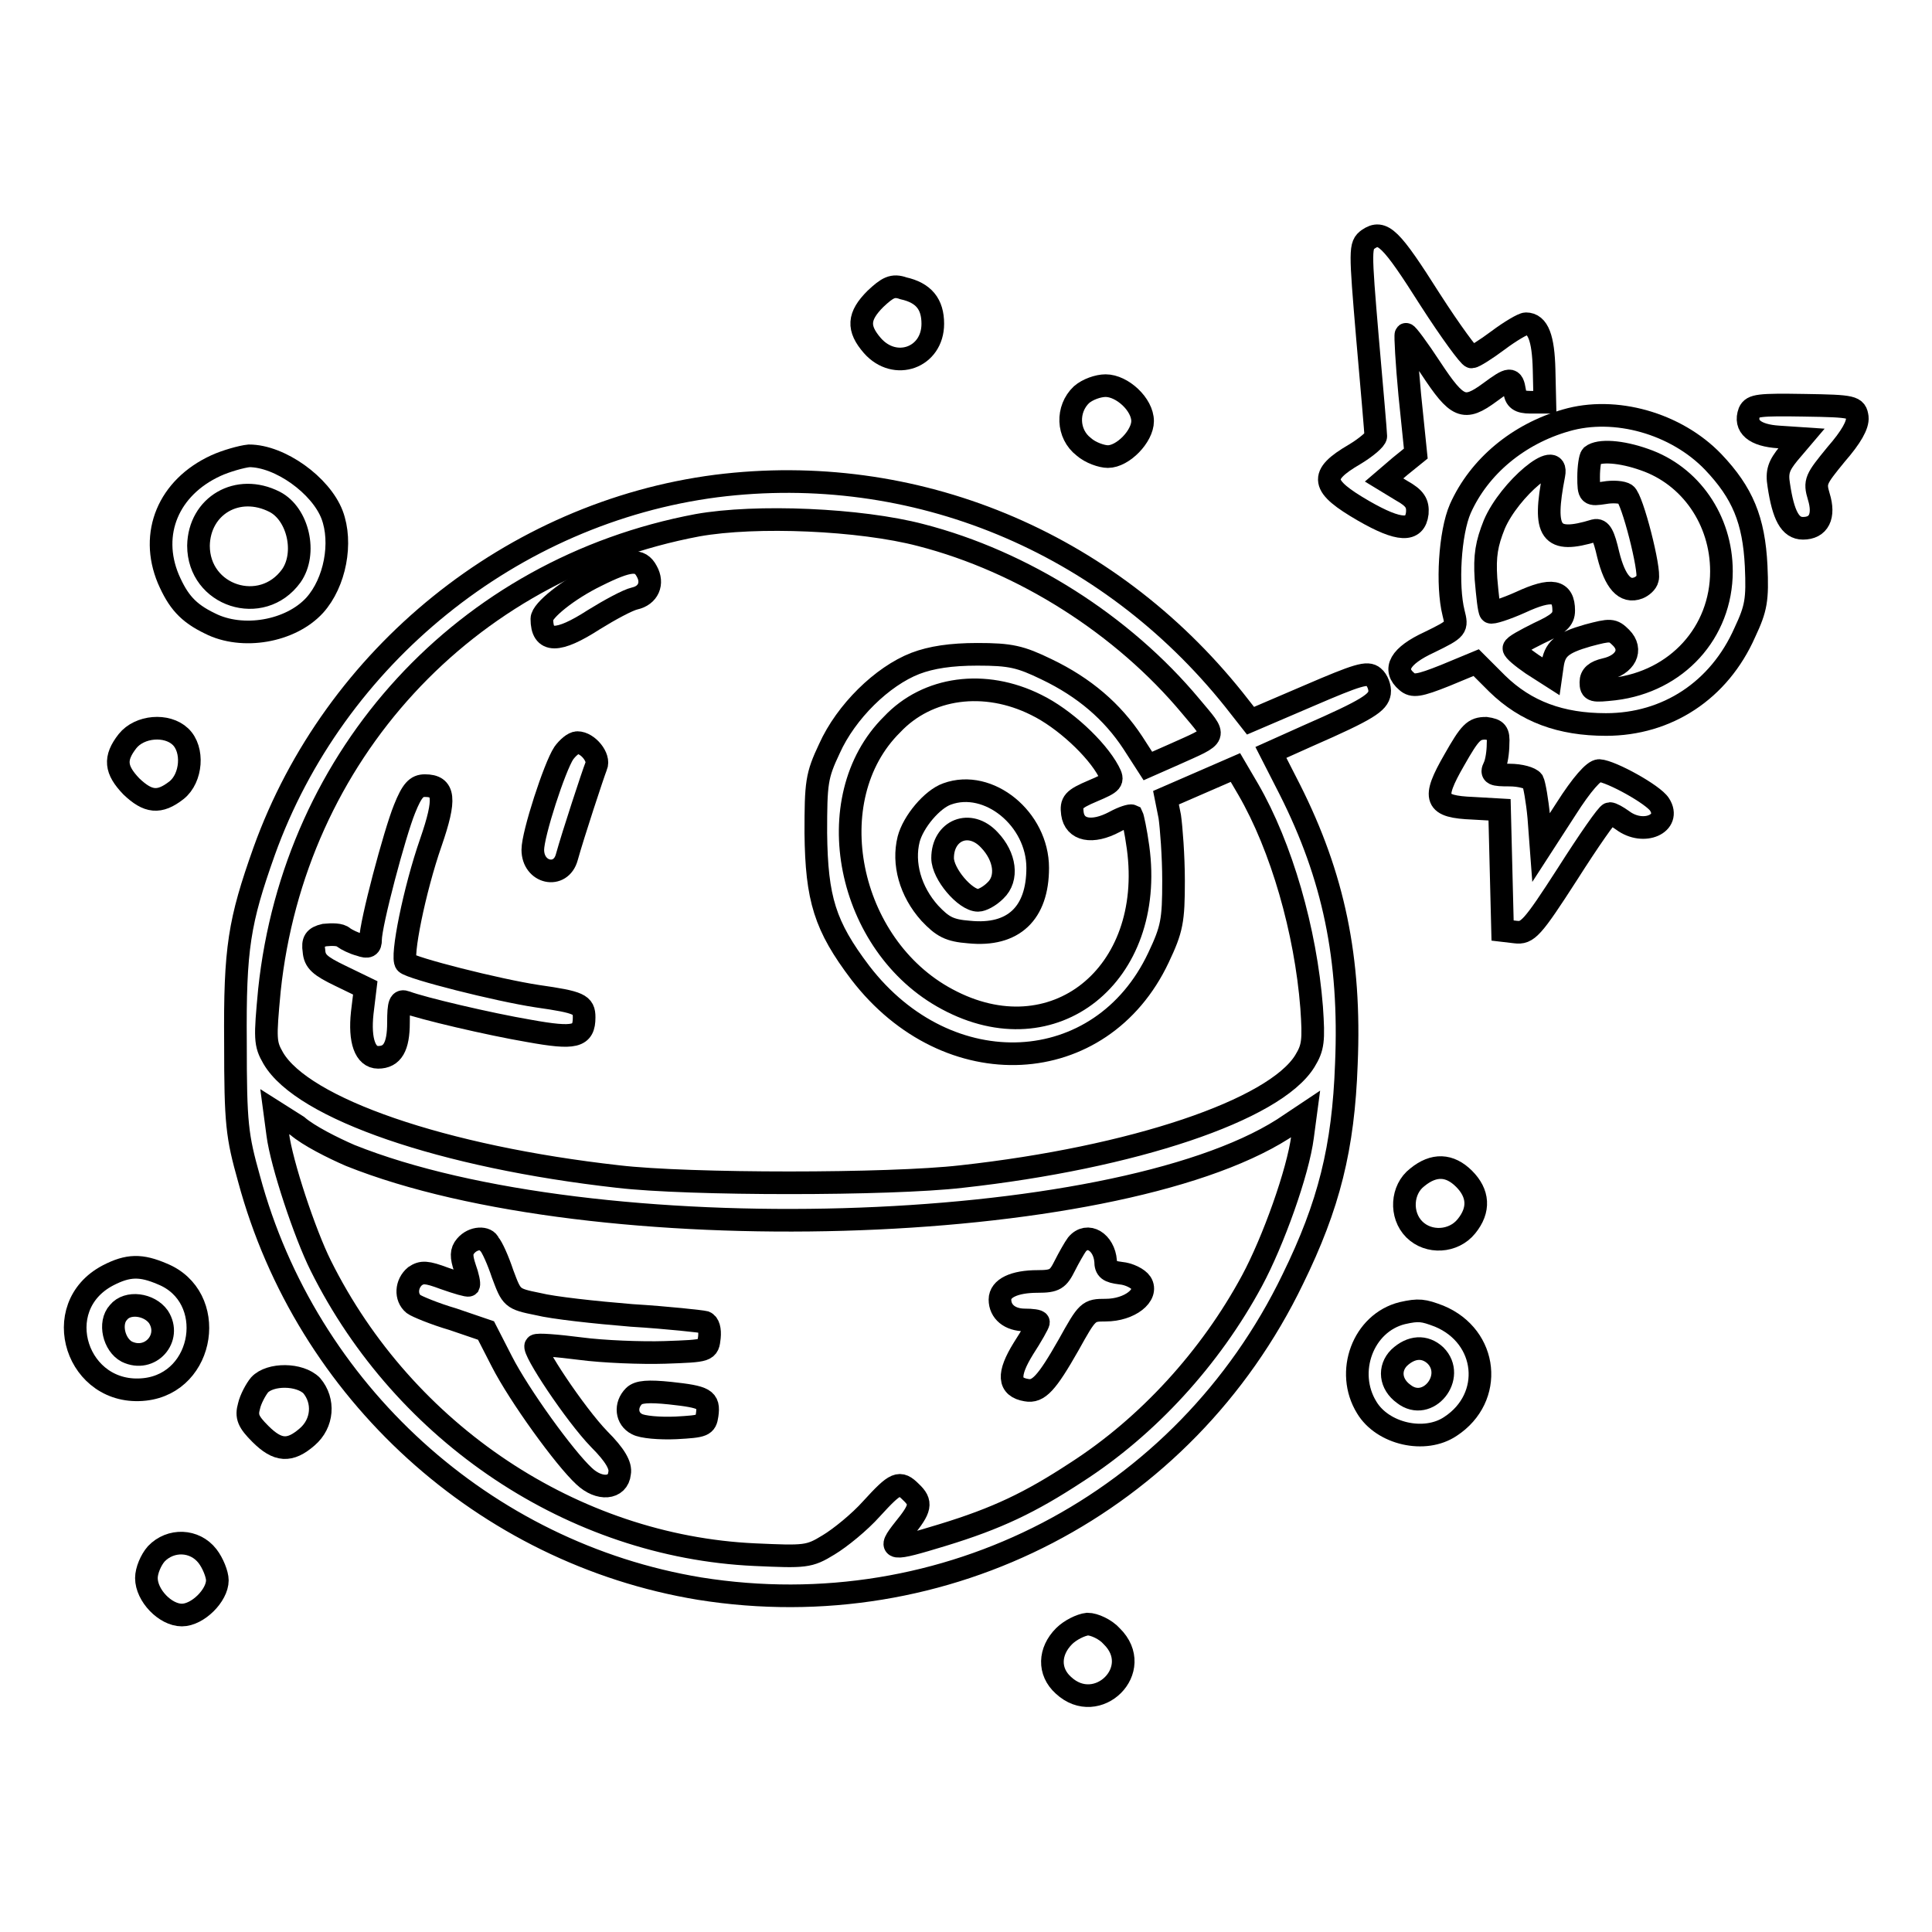 <?xml version="1.0" encoding="utf-8"?>
<!-- Svg Vector Icons : http://www.onlinewebfonts.com/icon -->
<!DOCTYPE svg PUBLIC "-//W3C//DTD SVG 1.1//EN" "http://www.w3.org/Graphics/SVG/1.1/DTD/svg11.dtd">
<svg version="1.1" xmlns="http://www.w3.org/2000/svg" xmlns:xlink="http://www.w3.org/1999/xlink" x="0px" y="0px" viewBox="0 0 256 256" enable-background="new 0 0 256 256" xml:space="preserve">
<g><g><g><path stroke-width="3" fill-opacity="0" stroke="#000000"  d="M181.3,31.7c-1.1,0.8-1.1,1.3-0.1,13.1c0.6,6.8,1.1,12.6,1.1,13s-1.3,1.5-2.8,2.4c-4.8,2.8-4.5,4.2,1.2,7.5c4.7,2.7,6.8,2.8,7.1,0.3c0.1-1.3-0.3-2-2.1-3l-2.3-1.4l2.1-1.8l2.1-1.7l-0.8-7.8c-0.4-4.2-0.6-7.9-0.5-8c0.1-0.1,1.6,1.9,3.3,4.5c3.5,5.3,4.4,5.7,7.8,3.2c2.7-2,3-2,3.3-0.2c0.1,1.1,0.6,1.5,2.1,1.5h1.9l-0.1-4.3c-0.1-4.2-0.8-6.1-2.4-6.1c-0.4,0-2.1,1-3.7,2.2c-1.6,1.2-3.2,2.2-3.5,2.2c-0.3,0-2.8-3.4-5.5-7.6C184.3,31.5,183.2,30.4,181.3,31.7z"/><path stroke-width="3" fill-opacity="0" stroke="#000000"  d="M116,39.6c-2.3,2.3-2.4,3.9-0.4,6.2c3,3.4,8,1.6,8-2.9c0-2.6-1.2-4.1-3.9-4.7C118.3,37.7,117.6,38.1,116,39.6z"/><path stroke-width="3" fill-opacity="0" stroke="#000000"  d="M143.3,52.3c-2,1.9-1.9,5.2,0.3,6.9c0.9,0.8,2.4,1.3,3.2,1.3c2,0,4.6-2.7,4.6-4.7c0-2.2-2.7-4.7-4.9-4.7C145.5,51.1,144.1,51.6,143.3,52.3z"/><path stroke-width="3" fill-opacity="0" stroke="#000000"  d="M231.8,54.6c-0.7,1.9,0.7,3.1,3.9,3.3l3,0.2l-1.7,2c-1.3,1.6-1.6,2.4-1.3,4.2c0.6,4,1.5,5.7,3.2,5.7c2.1,0,2.9-1.6,2.1-4.2c-0.6-2-0.4-2.3,2.3-5.6c2-2.3,2.9-3.9,2.8-4.9c-0.2-1.4-0.5-1.5-7-1.6C233.1,53.6,232.2,53.7,231.8,54.6z"/><path stroke-width="3" fill-opacity="0" stroke="#000000"  d="M207.5,55.7c-6.3,1.8-11.5,6.1-14,11.7c-1.4,3.2-1.8,10.2-0.9,13.8c0.5,2,0.5,2.1-3.2,3.9c-3.9,1.8-4.9,3.6-3,5.2c0.8,0.7,1.6,0.6,5.1-0.8l4.1-1.7l2.8,2.8c3.8,3.7,8.4,5.4,14.4,5.4c8.1,0,15-4.5,18.4-12.2c1.5-3.2,1.7-4.3,1.5-8.8c-0.3-6.1-1.8-9.7-5.7-13.8C222.1,56.1,214,53.8,207.5,55.7z M217.9,60.9c6.1,2.1,10.2,8,10.2,14.8c0,8.1-5.9,14.6-14.2,15.6c-2.8,0.3-3.1,0.3-3.1-0.9c0-0.9,0.6-1.4,1.9-1.7c2.7-0.6,3.7-2.6,2.1-4.2c-1.1-1.1-1.4-1.1-4.4-0.3c-3.5,1-4.4,1.8-4.7,4l-0.2,1.4L203,88c-1.3-0.9-2.4-1.8-2.4-2.1c0-0.3,1.5-1.1,3.3-2c2.6-1.2,3.3-1.8,3.3-3c0-2.7-1.6-3-5.7-1.1c-2,0.9-3.9,1.5-4,1.3c-0.2-0.2-0.4-2.1-0.6-4.4c-0.2-3.1,0.1-4.7,1.1-7.2c2-4.7,8.6-10.2,7.9-6.6c-1.5,7.7-0.5,9.2,5.4,7.4c0.8-0.2,1.2,0.6,1.8,3.2c0.9,3.6,2.2,5.1,4,4.4c0.5-0.2,1.1-0.7,1.2-1.2c0.4-1.1-2-10.6-2.9-11.2c-0.4-0.3-1.7-0.4-2.8-0.2c-2,0.3-2.1,0.3-2.1-2.1c0-1.3,0.2-2.6,0.4-2.8C211.9,59.6,214.8,59.8,217.9,60.9z"/><path stroke-width="3" fill-opacity="0" stroke="#000000"  d="M28.6,61.7c-6.3,2.9-8.8,9-6.3,15c1.3,3,2.6,4.5,5.5,5.9c4.3,2.2,10.7,1.1,13.9-2.4c2.7-3,3.7-8.3,2.3-12c-1.5-3.9-6.9-7.8-11-7.8C32,60.5,29.9,61.1,28.6,61.7z M36.4,66.5c3.1,1.6,4.3,6.8,2.2,9.8c-3.9,5.4-12.3,2.7-12.3-4C26.4,67,31.5,64,36.4,66.5z"/><path stroke-width="3" fill-opacity="0" stroke="#000000"  d="M94.9,64.4c-27,3.5-50.6,22.5-59.9,48.4c-3.3,9.3-3.9,12.8-3.8,25.4c0,10.7,0.2,12.3,1.8,18c7.6,28.2,31.2,49.6,59.7,54.3c32.5,5.2,64.2-11.2,78.6-41c4.8-9.8,6.7-17.4,7.1-28.5c0.6-14-1.7-24.9-7.5-36.4l-2.5-4.9l4.9-2.2c8-3.5,9.3-4.4,9.5-5.7c0.1-0.7-0.3-1.7-0.8-2.1c-0.8-0.7-2.1-0.3-8.6,2.5l-7.7,3.3l-2.2-2.8C146.7,71.7,121.1,61.1,94.9,64.4z M122,70.9c13.6,3.5,26.8,11.9,35.8,22.7c3.5,4.2,3.7,3.7-2.3,6.4l-3.4,1.5l-2-3.1c-2.7-4.1-6.4-7.3-11.4-9.7c-3.5-1.7-4.8-2-9.2-2c-3.5,0-6.1,0.4-8.2,1.2c-4.4,1.7-9.2,6.4-11.4,11.3c-1.7,3.6-1.8,4.5-1.8,11.2c0.1,8.7,1.2,12.3,5.9,18.5c11.6,15.1,31.9,14.1,39.5-2c1.8-3.8,2-4.9,2-10.2c0-3.3-0.3-7.1-0.5-8.5l-0.5-2.5l4.6-2l4.6-2l1.7,2.9c4.4,7.6,7.6,18.7,8.4,28.9c0.3,4.4,0.2,5.3-0.9,7.1c-4,6.5-22.8,12.8-45.5,15.3c-9.5,1.1-36.2,1.1-45.5,0c-23.2-2.6-41.8-9-45.7-15.7c-1.1-1.9-1.1-2.6-0.5-9c3.3-31.2,25.9-55.8,56.7-61.6C100.2,68.2,114,68.8,122,70.9z M137.3,93.4c3.7,1.8,8,5.8,9.6,8.8c0.7,1.3,0.5,1.5-2.1,2.6c-2.6,1.1-2.9,1.5-2.7,3c0.3,2.2,2.6,2.7,5.6,1.1c1.1-0.6,2.1-0.9,2.3-0.8c0.1,0.2,0.5,2,0.8,4.2c2.3,16.9-11.2,27.7-25.3,20.1c-13.3-7.1-17.2-26.6-7.3-36.4C122.9,91,130.5,90,137.3,93.4z M46.4,153.1c32.2,12.9,100.9,10.9,123.6-3.5l3-2l-0.4,3c-0.6,4.7-3.9,13.9-6.7,19.1c-5.5,10.2-13.8,19.3-23.3,25.4c-6.1,4-10.5,6.1-17.7,8.3c-6.9,2.1-7.4,2.1-5.1-0.8c2.2-2.7,2.4-3.5,0.9-4.9c-1.5-1.5-2-1.3-5.2,2.2c-1.6,1.8-4.2,3.9-5.7,4.8c-2.6,1.6-3.1,1.6-9.8,1.3c-24-1.1-46.4-16-57.5-38.3c-2.1-4.2-5.2-13.5-5.7-17.4l-0.4-3l3,1.9C40.9,150.5,44.1,152.1,46.4,153.1z"/><path stroke-width="3" fill-opacity="0" stroke="#000000"  d="M79,76.3c-3.7,1.8-7.2,4.6-7.2,5.7c0,3.2,2.1,3.2,6.9,0.1c2.1-1.3,4.5-2.6,5.4-2.8c1.8-0.4,2.5-2,1.6-3.6C84.8,74,83.4,74.1,79,76.3z"/><path stroke-width="3" fill-opacity="0" stroke="#000000"  d="M74.7,99.8c-1.2,1.8-4.1,10.7-4.1,12.8c0,3.1,3.7,3.9,4.5,1c0.8-2.9,3.5-11.1,3.9-12.1c0.5-1.1-1.1-3.1-2.5-3.1C76,98.4,75.2,99.1,74.7,99.8z"/><path stroke-width="3" fill-opacity="0" stroke="#000000"  d="M53.6,107.2c-1.3,3.2-4.5,15.2-4.5,17.3c0,0.9-0.3,1.1-1.4,0.7c-0.8-0.2-1.8-0.7-2.2-1c-0.4-0.4-1.5-0.4-2.5-0.3c-1.3,0.3-1.6,0.8-1.4,2.1c0.1,1.4,0.8,2,3.5,3.3l3.3,1.6l-0.4,3.3c-0.4,3.7,0.4,5.9,2.1,5.9c1.9,0,2.7-1.4,2.7-4.6c0-2.6,0.2-3,1-2.7c2.1,0.8,11,2.9,16.3,3.8c6.1,1.1,7.3,0.8,7.3-1.8c0-1.7-0.6-2-6.2-2.8c-5.3-0.8-16.7-3.7-17.4-4.4c-0.7-0.7,1.1-9.7,3.3-16c2-5.8,1.8-7.5-0.8-7.5C55.2,104.1,54.6,104.7,53.6,107.2z"/><path stroke-width="3" fill-opacity="0" stroke="#000000"  d="M125.5,105.2c-2,0.7-4.5,3.7-5.1,6c-0.8,3.2,0.2,6.9,2.8,9.8c1.7,1.8,2.6,2.3,5.2,2.5c5.9,0.6,9.1-2.5,9.1-8.5C137.5,108.5,131,103.2,125.5,105.2z M131.1,111.3c2.1,2.2,2.5,5.1,0.8,6.7c-0.8,0.8-1.8,1.3-2.3,1.3c-1.7,0-4.7-3.5-4.7-5.6C124.9,110,128.5,108.5,131.1,111.3z"/><path stroke-width="3" fill-opacity="0" stroke="#000000"  d="M61.7,165.1c-0.6,0.7-0.6,1.4-0.1,2.9c0.4,1.1,0.6,2.1,0.5,2.3c-0.1,0.1-1.5-0.3-3.2-0.9c-2.4-0.9-3-0.9-3.9-0.3c-1.2,1-1.3,2.8-0.2,3.7c0.4,0.3,2.8,1.3,5.2,2l4.4,1.5l2.1,4.1c2.3,4.5,8.3,12.8,10.9,15.2c2,1.9,4.5,1.7,4.7-0.4c0.2-1-0.6-2.4-2.7-4.5c-3.2-3.3-8.9-11.9-8.4-12.4c0.2-0.2,2.8,0,5.9,0.4c3,0.4,8.1,0.6,11.2,0.5c5.7-0.2,5.7-0.2,5.9-2c0.1-1-0.1-1.8-0.6-2c-0.4-0.1-4.8-0.6-9.7-0.9c-4.9-0.4-10.4-1-12.4-1.5c-3.5-0.7-3.5-0.8-4.7-4c-0.6-1.8-1.4-3.6-1.8-4C64.5,163.9,62.7,163.9,61.7,165.1z"/><path stroke-width="3" fill-opacity="0" stroke="#000000"  d="M142.7,164.9c-0.3,0.4-1.1,1.8-1.6,2.8c-0.9,1.8-1.3,2.1-3.6,2.1c-3.1,0-5,0.9-5,2.4c0,1.6,1.3,2.7,3.3,2.7c0.9,0,1.8,0.1,1.8,0.3s-0.9,1.8-2,3.5c-2.1,3.4-2,5.1,0.4,5.5c1.6,0.3,2.7-0.9,5.6-6c2.5-4.5,2.6-4.6,4.9-4.6c3.2,0,5.7-2,4.7-3.6c-0.4-0.6-1.6-1.2-2.7-1.3c-1.6-0.2-2-0.5-2-1.6C146.3,164.6,144.1,163.2,142.7,164.9z"/><path stroke-width="3" fill-opacity="0" stroke="#000000"  d="M84,185c-1.2,1.2-1,3,0.4,3.7c0.7,0.4,3,0.6,5.2,0.5c3.6-0.2,3.9-0.3,4.1-1.7c0.3-2.1-0.3-2.4-4.9-2.9C85.9,184.3,84.6,184.4,84,185z"/><path stroke-width="3" fill-opacity="0" stroke="#000000"  d="M16.9,98.2c-1.8,2.3-1.6,3.8,0.5,6c2.2,2.1,3.7,2.3,6,0.5c2-1.6,2.3-5.4,0.5-7.1C22.1,95.9,18.5,96.2,16.9,98.2z"/><path stroke-width="3" fill-opacity="0" stroke="#000000"  d="M192.7,100.7c-3,5.2-2.6,6.2,2.5,6.4l3.5,0.2l0.2,8l0.2,8l1.7,0.2c1.6,0.2,2.2-0.4,6.9-7.7c2.8-4.4,5.3-8,5.6-8s1,0.4,1.7,0.9c2.8,2.1,6.5,0.4,4.9-2.1c-0.8-1.3-6.4-4.4-8-4.5c-0.7,0-2.3,1.8-4.4,5.1l-3.3,5.1l-0.3-4c-0.2-2.2-0.6-4.4-0.8-4.8c-0.3-0.4-1.6-0.8-3.1-0.8c-2.1,0-2.5-0.1-2-1.1c0.3-0.6,0.5-2,0.5-3c0.1-1.6-0.2-1.9-1.6-2.1C195.3,96.5,194.8,97,192.7,100.7z"/><path stroke-width="3" fill-opacity="0" stroke="#000000"  d="M187.8,156c-2.1,1.6-2.3,5-0.4,6.9c1.9,1.9,5.2,1.7,6.9-0.4c1.8-2.2,1.6-4.4-0.3-6.3C192.1,154.3,190,154.2,187.8,156z"/><path stroke-width="3" fill-opacity="0" stroke="#000000"  d="M14.3,169c-8,4.2-4.1,16.1,4.9,15.1c8-0.9,9.7-12.3,2.3-15.3C18.7,167.6,17,167.6,14.3,169z M21,174.5c1.8,2.8-1.1,6.1-4.2,4.6c-1.7-0.9-2.4-3.8-1.1-5.2C16.9,172.4,19.8,172.8,21,174.5z"/><path stroke-width="3" fill-opacity="0" stroke="#000000"  d="M185.8,174c-5.2,1.3-7.6,7.8-4.7,12.5c2.1,3.5,7.7,4.8,11.1,2.5c5.8-3.8,5-11.9-1.5-14.6C188.6,173.6,188,173.5,185.8,174z M190.2,179.6c2.8,2.8-1,7.6-4.2,5.1c-1.8-1.3-2-3.4-0.6-4.8C187,178.4,188.8,178.3,190.2,179.6z"/><path stroke-width="3" fill-opacity="0" stroke="#000000"  d="M34.4,183.5c-0.5,0.6-1.2,1.9-1.4,2.8c-0.4,1.4-0.1,2.1,1.5,3.7c2.3,2.3,3.9,2.4,6.2,0.4c2.1-1.8,2.3-4.8,0.6-6.8C39.7,182,35.8,182,34.4,183.5z"/><path stroke-width="3" fill-opacity="0" stroke="#000000"  d="M20.7,205.9c-0.7,0.8-1.3,2.2-1.3,3.2c0,2.3,2.5,4.9,4.7,4.9c2.1,0,4.7-2.6,4.7-4.6c0-0.8-0.6-2.3-1.3-3.2C25.8,204,22.6,203.9,20.7,205.9z"/><path stroke-width="3" fill-opacity="0" stroke="#000000"  d="M141,216.8c-2,2-2.1,4.7-0.1,6.5c4.5,4.2,10.9-2.1,6.4-6.5c-0.8-0.9-2.3-1.6-3.2-1.6C143.2,215.3,141.8,216,141,216.8z"/></g></g></g>
</svg>